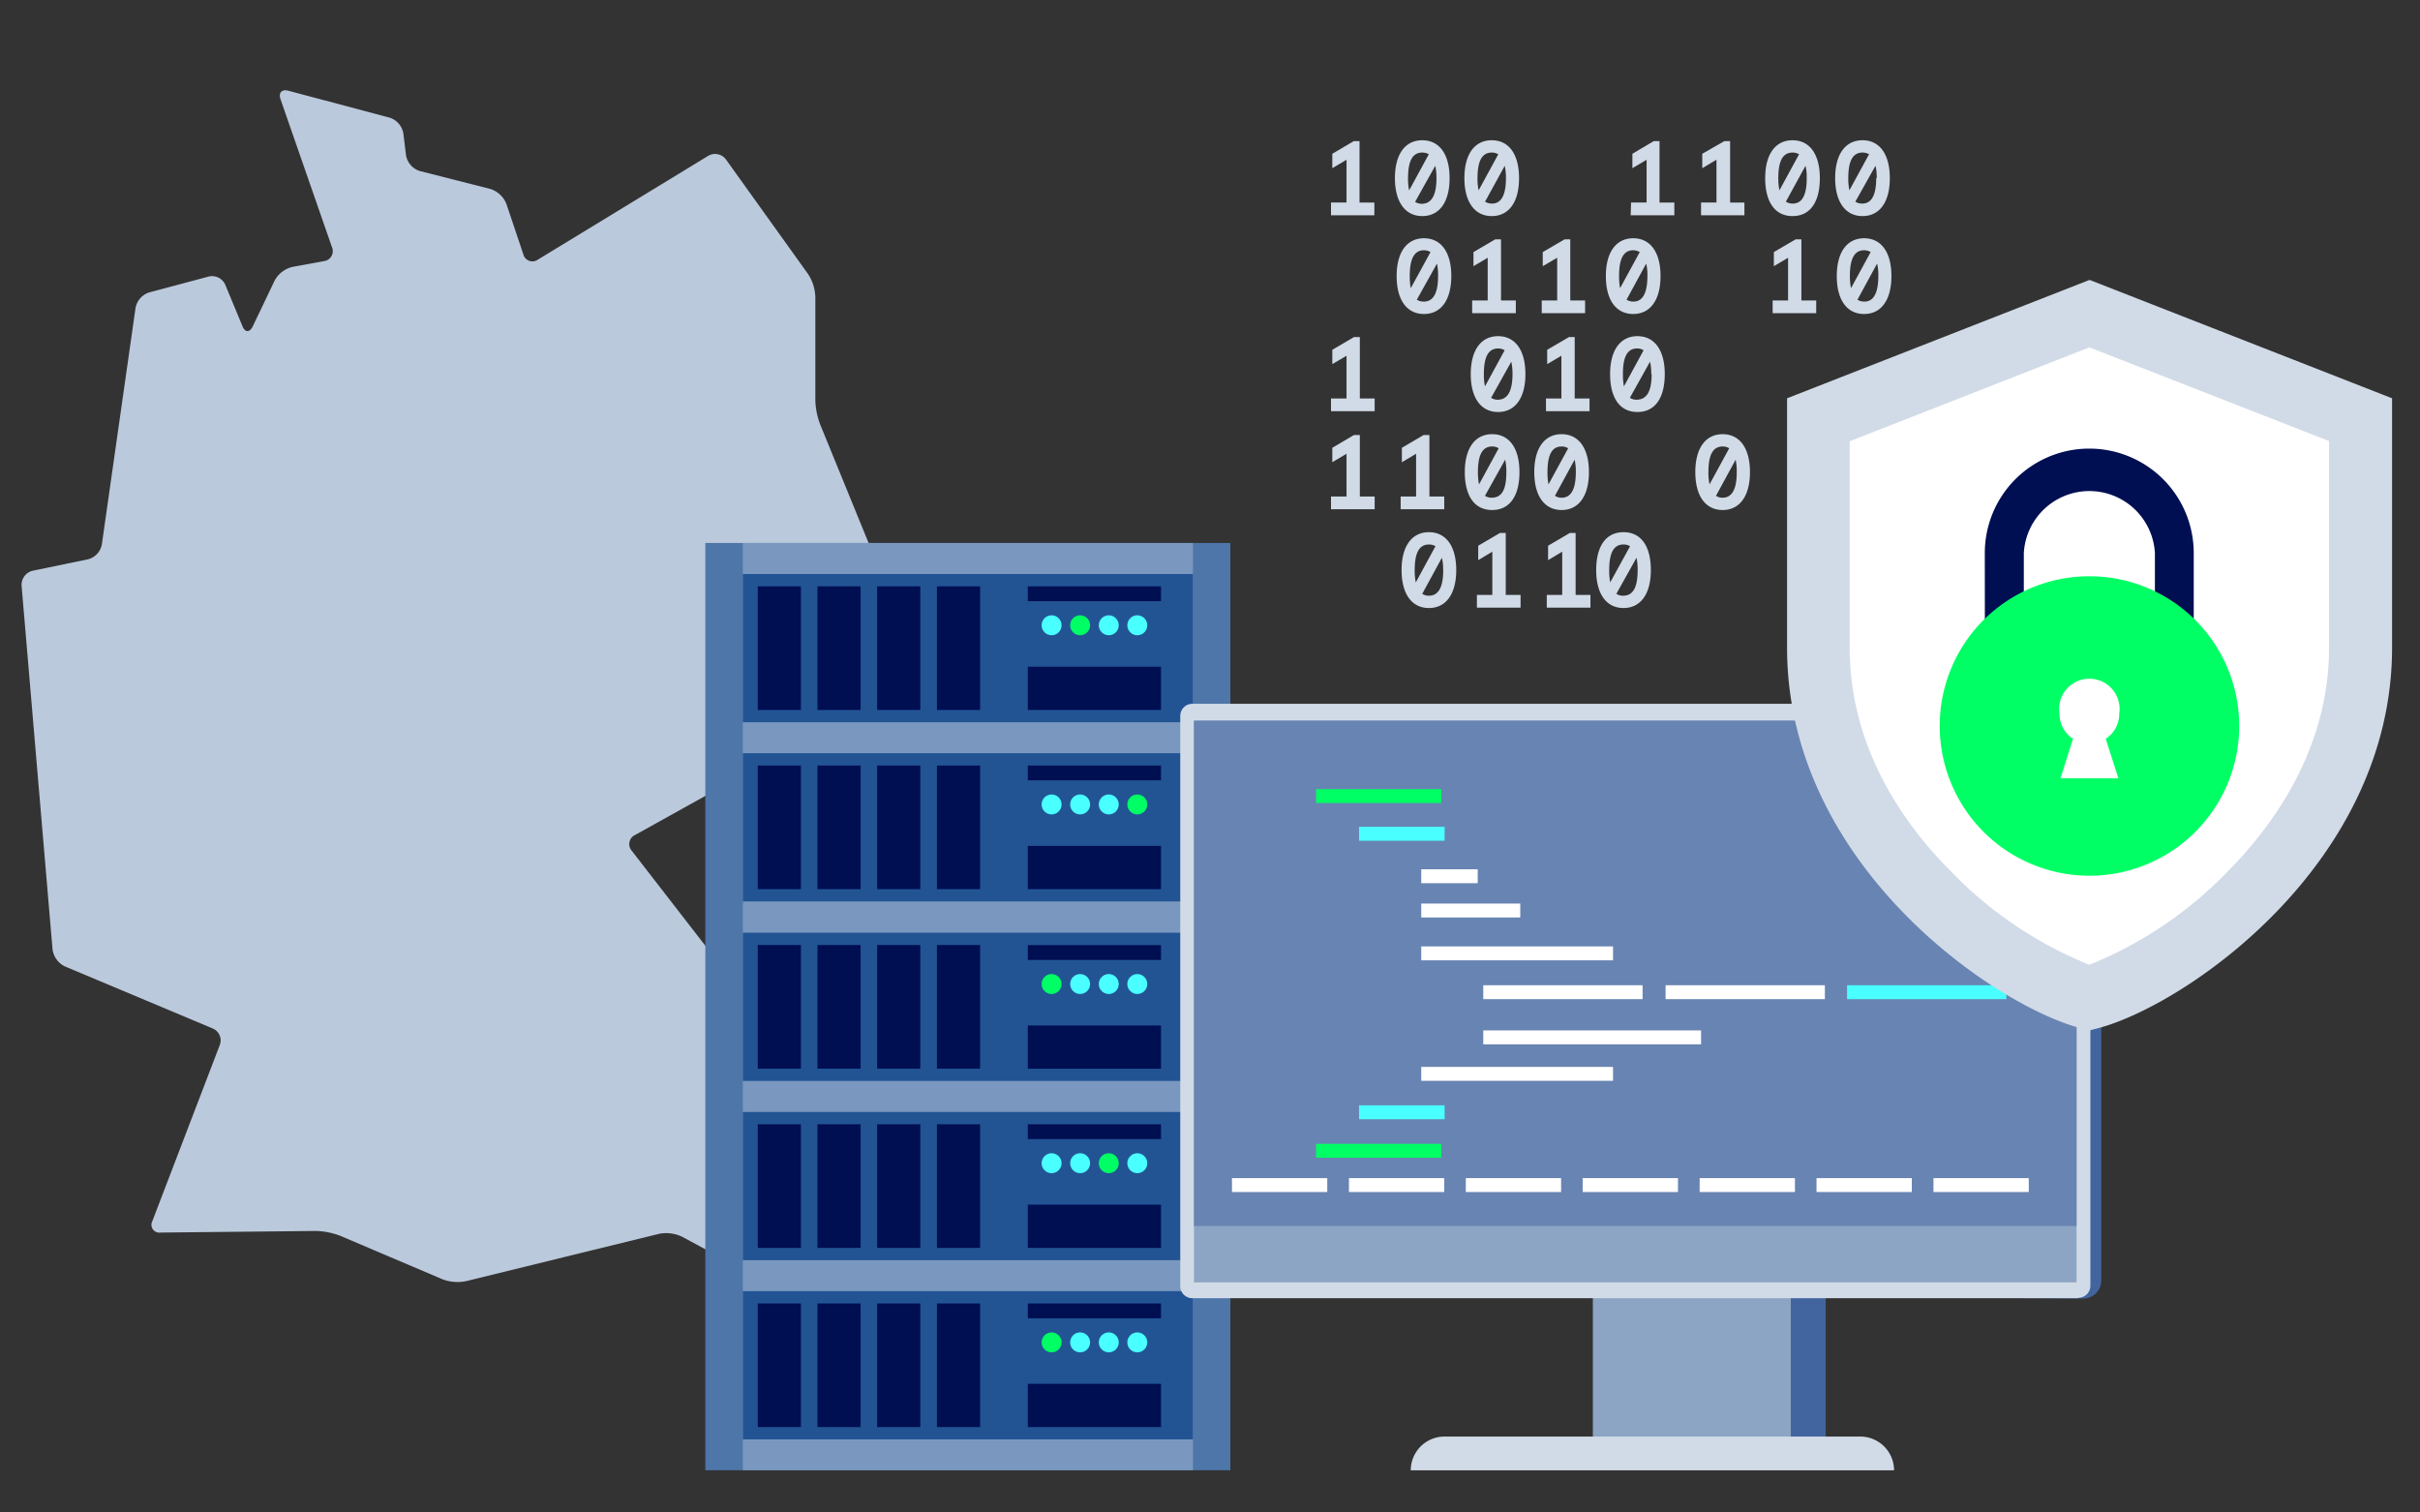 <?xml version="1.0" encoding="UTF-8"?>
<svg xmlns="http://www.w3.org/2000/svg" id="Ebene_1" data-name="Ebene 1" viewBox="0 0 240 150">
  <rect x="0" y="0" width="240" height="150" fill="#333333" stroke="none"/>
  <path d="M80.86,39.7V29.41a4.43,4.43,0,0,0-.72-2.23L72,15.82a1.34,1.34,0,0,0-1.77-.36L53.34,25.75a.93.93,0,0,1-1.44-.53l-1.68-5a2.54,2.54,0,0,0-1.59-1.48l-7-1.78a2,2,0,0,1-1.36-1.53L40,13.21a2,2,0,0,0-1.35-1.54L28.6,9c-.66-.18-1,.2-.78.84l5.1,14.67a1,1,0,0,1-.81,1.39L29,26.47a2.74,2.74,0,0,0-1.75,1.33l-2.19,4.58c-.3.61-.75.6-1,0l-1.72-4.14a1.43,1.43,0,0,0-1.66-.81L14.8,29a2,2,0,0,0-1.36,1.55L10.1,54a1.87,1.87,0,0,1-1.38,1.47L3.25,56.6a1.44,1.44,0,0,0-1.11,1.48L5.21,94.15a2.21,2.21,0,0,0,1.24,1.7L21.1,102a1.28,1.28,0,0,1,.7,1.63l-6.69,17.47a.78.78,0,0,0,.79,1.14l15.45-.16a7.4,7.4,0,0,1,2.37.47l10.16,4.32a4.21,4.21,0,0,0,2.33.19l19.17-4.7a3.66,3.66,0,0,1,2.28.3l3.5,1.89c.6.33,1,0,.8-.61l-1.4-5.89a2.44,2.44,0,0,1,.58-2.07l8.12-8.18a1.44,1.44,0,0,0,.11-1.85L62.65,84.37A1,1,0,0,1,63,82.8l19.77-11a5.66,5.66,0,0,1,2.31-.6h2a1.6,1.6,0,0,0,1.5-1.2l1.19-5.42a4.55,4.55,0,0,0-.2-2.34L81.33,42.07A7.4,7.4,0,0,1,80.86,39.7Z" fill="#bbc9dc"></path>
  <rect x="69.95" y="53.86" width="52.07" height="91.96" transform="translate(191.97 199.67) rotate(180)" fill="#4e76a9"></rect>
  <rect x="73.66" y="53.86" width="44.64" height="91.96" transform="translate(191.97 199.67) rotate(180)" fill="#7a98bf"></rect>
  <rect x="73.66" y="56.93" width="44.64" height="14.7" transform="translate(191.97 128.56) rotate(180)" fill="#225494"></rect>
  <rect x="75.15" y="58.15" width="4.28" height="12.26" transform="translate(154.58 128.56) rotate(180)" fill="#000e52"></rect>
  <rect x="81.07" y="58.15" width="4.28" height="12.26" transform="translate(166.42 128.56) rotate(180)" fill="#000e52"></rect>
  <rect x="86.99" y="58.15" width="4.28" height="12.26" transform="translate(178.26 128.56) rotate(180)" fill="#000e52"></rect>
  <rect x="92.91" y="58.15" width="4.28" height="12.26" transform="translate(190.11 128.56) rotate(180)" fill="#000e52"></rect>
  <rect x="101.94" y="58.15" width="13.21" height="1.47" transform="translate(217.08 117.77) rotate(180)" fill="#000e52"></rect>
  <rect x="101.94" y="66.12" width="13.21" height="4.29" transform="translate(217.08 136.53) rotate(180)" fill="#000e52"></rect>
  <circle cx="104.29" cy="62.01" r="0.99" fill="#4affff"></circle>
  <circle cx="107.12" cy="62.01" r="0.99" fill="#00ff64"></circle>
  <circle cx="109.96" cy="62.01" r="0.99" fill="#4affff"></circle>
  <circle cx="112.79" cy="62.01" r="0.99" fill="#4affff"></circle>
  <rect x="73.66" y="74.7" width="44.64" height="14.7" transform="translate(191.97 164.1) rotate(180)" fill="#225494"></rect>
  <rect x="75.15" y="75.92" width="4.28" height="12.26" transform="translate(154.58 164.1) rotate(180)" fill="#000e52"></rect>
  <rect x="81.07" y="75.92" width="4.28" height="12.26" transform="translate(166.42 164.1) rotate(180)" fill="#000e52"></rect>
  <rect x="86.99" y="75.92" width="4.28" height="12.26" transform="translate(178.26 164.1) rotate(180)" fill="#000e52"></rect>
  <rect x="92.91" y="75.92" width="4.28" height="12.26" transform="translate(190.11 164.1) rotate(180)" fill="#000e52"></rect>
  <rect x="101.94" y="75.92" width="13.21" height="1.47" transform="translate(217.08 153.31) rotate(180)" fill="#000e52"></rect>
  <rect x="101.94" y="83.89" width="13.21" height="4.29" transform="translate(217.08 172.07) rotate(180)" fill="#000e52"></rect>
  <circle cx="104.29" cy="79.78" r="0.99" fill="#4affff"></circle>
  <circle cx="107.12" cy="79.78" r="0.99" fill="#4affff"></circle>
  <circle cx="109.96" cy="79.78" r="0.99" fill="#4affff"></circle>
  <circle cx="112.79" cy="79.78" r="0.99" fill="#00ff64"></circle>
  <rect x="73.66" y="92.51" width="44.64" height="14.7" transform="translate(191.97 199.71) rotate(180)" fill="#225494"></rect>
  <rect x="75.15" y="93.73" width="4.28" height="12.26" transform="translate(154.58 199.71) rotate(180)" fill="#000e52"></rect>
  <rect x="81.07" y="93.73" width="4.28" height="12.26" transform="translate(166.42 199.71) rotate(180)" fill="#000e52"></rect>
  <rect x="86.99" y="93.73" width="4.28" height="12.26" transform="translate(178.26 199.71) rotate(180)" fill="#000e52"></rect>
  <rect x="92.91" y="93.73" width="4.28" height="12.26" transform="translate(190.11 199.71) rotate(180)" fill="#000e52"></rect>
  <rect x="101.94" y="93.73" width="13.21" height="1.47" transform="translate(217.08 188.93) rotate(180)" fill="#000e52"></rect>
  <rect x="101.94" y="101.7" width="13.21" height="4.29" transform="translate(217.08 207.69) rotate(180)" fill="#000e52"></rect>
  <circle cx="104.29" cy="97.59" r="0.99" fill="#00ff64"></circle>
  <circle cx="107.12" cy="97.59" r="0.99" fill="#4affff"></circle>
  <circle cx="109.96" cy="97.59" r="0.99" fill="#4affff"></circle>
  <circle cx="112.79" cy="97.59" r="0.99" fill="#4affff"></circle>
  <rect x="73.66" y="110.28" width="44.64" height="14.7" transform="translate(191.97 235.26) rotate(180)" fill="#225494"></rect>
  <rect x="75.15" y="111.5" width="4.28" height="12.26" transform="translate(154.58 235.26) rotate(180)" fill="#000e52"></rect>
  <rect x="81.07" y="111.5" width="4.28" height="12.26" transform="translate(166.42 235.26) rotate(180)" fill="#000e52"></rect>
  <rect x="86.99" y="111.5" width="4.28" height="12.26" transform="translate(178.26 235.26) rotate(180)" fill="#000e52"></rect>
  <rect x="92.91" y="111.5" width="4.28" height="12.26" transform="translate(190.11 235.26) rotate(180)" fill="#000e52"></rect>
  <rect x="101.94" y="111.5" width="13.21" height="1.47" transform="translate(217.08 224.47) rotate(180)" fill="#000e52"></rect>
  <rect x="101.94" y="119.47" width="13.21" height="4.29" transform="translate(217.08 243.23) rotate(180)" fill="#000e52"></rect>
  <circle cx="104.29" cy="115.36" r="0.99" fill="#4affff"></circle>
  <circle cx="107.12" cy="115.36" r="0.99" fill="#4affff"></circle>
  <circle cx="109.96" cy="115.36" r="0.99" fill="#00ff64"></circle>
  <circle cx="112.79" cy="115.36" r="0.99" fill="#4affff"></circle>
  <rect x="73.66" y="128.05" width="44.64" height="14.7" transform="translate(191.97 270.8) rotate(180)" fill="#225494"></rect>
  <rect x="75.15" y="129.27" width="4.28" height="12.26" transform="translate(154.58 270.8) rotate(180)" fill="#000e52"></rect>
  <rect x="81.07" y="129.27" width="4.28" height="12.26" transform="translate(166.42 270.8) rotate(180)" fill="#000e52"></rect>
  <rect x="86.99" y="129.27" width="4.28" height="12.26" transform="translate(178.26 270.8) rotate(180)" fill="#000e52"></rect>
  <rect x="92.91" y="129.27" width="4.28" height="12.26" transform="translate(190.11 270.8) rotate(180)" fill="#000e52"></rect>
  <rect x="101.94" y="129.27" width="13.21" height="1.47" transform="translate(217.08 260.01) rotate(180)" fill="#000e52"></rect>
  <rect x="101.94" y="137.25" width="13.21" height="4.29" transform="translate(217.08 278.78) rotate(180)" fill="#000e52"></rect>
  <circle cx="104.29" cy="133.13" r="0.99" fill="#00ff64"></circle>
  <circle cx="107.12" cy="133.13" r="0.99" fill="#4affff"></circle>
  <circle cx="109.96" cy="133.13" r="0.99" fill="#4affff"></circle>
  <circle cx="112.79" cy="133.13" r="0.99" fill="#4affff"></circle>
  <g id="SCREEN">
    <path d="M200.7,128.75V69.84h5.89a1.79,1.79,0,0,1,1.8,1.78V127a1.79,1.79,0,0,1-1.8,1.78Z" fill="#42659f"></path>
    <rect x="157.97" y="122.82" width="19.67" height="22.87" fill="#8da5c4"></rect>
    <rect x="177.64" y="127.33" width="3.42" height="17.32" fill="#42659f"></rect>
    <path d="M206.11,128.75H118.25a1.2,1.2,0,0,1-1.2-1.2V71a1.2,1.2,0,0,1,1.2-1.2h87.86a1.2,1.2,0,0,1,1.2,1.2v56.51a1.2,1.2,0,0,1-1.2,1.2" fill="#d1dbe7"></path>
    <rect x="118.41" y="71.47" width="87.53" height="55.71" fill="#8da5c4"></rect>
    <path d="M187.84,145.82H139.91a3.35,3.35,0,0,1,3.35-3.35h41.23a3.35,3.35,0,0,1,3.35,3.35" fill="#d1dbe7"></path>
  </g>
  <rect x="118.41" y="71.47" width="87.53" height="50.12" fill="#6884b2"></rect>
  <rect x="130.52" y="78.26" width="12.42" height="1.38" fill="#00ff64"></rect>
  <rect x="130.52" y="113.44" width="12.42" height="1.38" fill="#00ff64"></rect>
  <rect x="134.78" y="82" width="8.49" height="1.38" fill="#4affff"></rect>
  <rect x="134.78" y="109.62" width="8.49" height="1.38" fill="#4affff"></rect>
  <rect x="140.95" y="86.21" width="5.6" height="1.38" fill="#fff"></rect>
  <rect x="122.18" y="116.84" width="9.45" height="1.38" fill="#fff"></rect>
  <rect x="133.78" y="116.84" width="9.45" height="1.38" fill="#fff"></rect>
  <rect x="145.37" y="116.84" width="9.45" height="1.38" fill="#fff"></rect>
  <rect x="156.96" y="116.84" width="9.45" height="1.38" fill="#fff"></rect>
  <rect x="168.56" y="116.84" width="9.45" height="1.38" fill="#fff"></rect>
  <rect x="180.15" y="116.84" width="9.45" height="1.38" fill="#fff"></rect>
  <rect x="191.75" y="116.84" width="9.45" height="1.38" fill="#fff"></rect>
  <rect x="140.95" y="89.61" width="9.82" height="1.38" fill="#fff"></rect>
  <rect x="140.95" y="93.86" width="19.02" height="1.38" fill="#fff"></rect>
  <rect x="140.95" y="105.81" width="19.02" height="1.38" fill="#fff"></rect>
  <rect x="147.1" y="97.71" width="15.8" height="1.38" fill="#fff"></rect>
  <rect x="147.1" y="102.19" width="21.6" height="1.38" fill="#fff"></rect>
  <rect x="165.18" y="97.71" width="15.8" height="1.38" fill="#fff"></rect>
  <rect x="183.18" y="97.71" width="15.8" height="1.38" fill="#4affff"></rect>
  <path d="M207.21,31.4,181.09,41.63V64.15c0,10.89,5.89,19.18,10.83,24.23,5.72,5.83,11.93,9.24,15.29,10.38,3.36-1.14,9.58-4.55,15.29-10.38,4.94-5,10.84-13.34,10.84-24.23V41.63Z" fill="#fff"></path>
  <path d="M206.44,102c-8.6-2.22-29.21-16.23-29.21-37.75V39.5l30-11.74,30,11.74V64.23c0,21.52-20.61,35.53-29.2,37.75l-.78.2Zm.77-67.55-23.77,9.31V64.23c0,9.91,5.36,17.46,9.86,22a39.68,39.68,0,0,0,13.91,9.45,39.68,39.68,0,0,0,13.91-9.45c4.5-4.59,9.86-12.14,9.86-22V43.74Z" fill="#d1dbe7"></path>
  <path d="M196.85,67.85h3.86v-13a6.51,6.51,0,0,1,13,0v13h3.85v-13a10.36,10.36,0,1,0-20.72,0Z" fill="#000e52"></path>
  <path d="M192.37,72a14.85,14.85,0,1,0,14.84-14.85A14.83,14.83,0,0,0,192.37,72Zm13.22,1.27a2.92,2.92,0,0,1-1.34-2.47,3,3,0,1,1,5.92,0,2.92,2.92,0,0,1-1.34,2.47l1.26,3.92h-5.75Z" fill="#00ff64"></path>
  <path d="M132,20.08h1.54V15.84l-1.41.84V15.25L134.25,14h.58v6.09h1.47v1.26H132Z" fill="#d1dbe7"></path>
  <path d="M138.34,17.67c0-2.36,1-3.76,2.71-3.76s2.71,1.4,2.71,3.76-1,3.76-2.71,3.76S138.34,20,138.34,17.67Zm3.36-2.37a1.23,1.23,0,0,0-.65-.17c-1,0-1.41.9-1.41,2.54a5.37,5.37,0,0,0,.11,1.21Zm.76,2.37a5.44,5.44,0,0,0-.12-1.23l-2,3.58a1.22,1.22,0,0,0,.66.19C142,20.21,142.46,19.31,142.46,17.67Z" fill="#d1dbe7"></path>
  <path d="M145.23,17.67c0-2.36,1-3.76,2.71-3.76s2.71,1.4,2.71,3.76-1,3.76-2.71,3.76S145.23,20,145.23,17.67Zm3.36-2.37a1.23,1.23,0,0,0-.65-.17c-1,0-1.41.9-1.41,2.54a5.37,5.37,0,0,0,.11,1.21Zm.76,2.37a5.44,5.44,0,0,0-.12-1.23L147.28,20a1.22,1.22,0,0,0,.66.19C148.9,20.21,149.35,19.31,149.35,17.67Z" fill="#d1dbe7"></path>
  <path d="M161.76,20.08h1.54V15.84l-1.41.84V15.25L164,14h.58v6.09h1.47v1.26h-4.33Z" fill="#d1dbe7"></path>
  <path d="M168.7,20.08h1.53V15.84l-1.41.84V15.25L171,14h.58v6.09H173v1.26H168.7Z" fill="#d1dbe7"></path>
  <path d="M175.06,17.67c0-2.36,1-3.76,2.71-3.76s2.71,1.4,2.71,3.76-.95,3.76-2.71,3.76S175.06,20,175.06,17.67Zm3.36-2.37a1.23,1.23,0,0,0-.65-.17c-1,0-1.41.9-1.41,2.54a6,6,0,0,0,.11,1.21Zm.76,2.37a4.92,4.92,0,0,0-.12-1.23L177.11,20a1.22,1.22,0,0,0,.66.19C178.74,20.21,179.18,19.31,179.18,17.67Z" fill="#d1dbe7"></path>
  <path d="M182,17.67c0-2.36,1-3.76,2.71-3.76s2.71,1.4,2.71,3.76-1,3.76-2.71,3.76S182,20,182,17.67Zm3.36-2.37a1.23,1.23,0,0,0-.65-.17c-1,0-1.41.9-1.41,2.54a6,6,0,0,0,.11,1.21Zm.76,2.37a4.92,4.92,0,0,0-.12-1.23L184,20a1.22,1.22,0,0,0,.66.19C185.63,20.21,186.07,19.31,186.07,17.67Z" fill="#d1dbe7"></path>
  <path d="M138.51,27.38c0-2.35,1-3.75,2.71-3.75s2.71,1.4,2.71,3.75-1,3.76-2.71,3.76S138.51,29.74,138.51,27.38ZM141.87,25a1.24,1.24,0,0,0-.65-.18c-1,0-1.41.91-1.41,2.54a6.12,6.12,0,0,0,.1,1.22Zm.75,2.36a5.46,5.46,0,0,0-.11-1.22l-2,3.58a1.23,1.23,0,0,0,.67.19C142.18,29.93,142.62,29,142.62,27.38Z" fill="#d1dbe7"></path>
  <path d="M146,29.8h1.54V25.56l-1.41.84V25l2.15-1.26h.58V29.8h1.47v1.26H146Z" fill="#d1dbe7"></path>
  <path d="M152.9,29.8h1.53V25.56L153,26.4V25l2.16-1.26h.57V29.8h1.47v1.26H152.9Z" fill="#d1dbe7"></path>
  <path d="M159.26,27.38c0-2.35,1-3.75,2.71-3.75s2.71,1.4,2.71,3.75-1,3.76-2.71,3.76S159.26,29.74,159.26,27.38ZM162.62,25a1.24,1.24,0,0,0-.65-.18c-1,0-1.4.91-1.4,2.54a6.12,6.12,0,0,0,.1,1.22Zm.76,2.36a4.89,4.89,0,0,0-.12-1.22l-1.95,3.58a1.22,1.22,0,0,0,.66.19C162.94,29.93,163.38,29,163.38,27.38Z" fill="#d1dbe7"></path>
  <path d="M175.8,29.8h1.53V25.56l-1.41.84V25l2.15-1.26h.58V29.8h1.47v1.26H175.8Z" fill="#d1dbe7"></path>
  <path d="M182.16,27.38c0-2.35,1-3.75,2.71-3.75s2.71,1.4,2.71,3.75-1,3.76-2.71,3.76S182.16,29.74,182.16,27.38ZM185.52,25a1.24,1.24,0,0,0-.65-.18c-1,0-1.41.91-1.41,2.54a6.05,6.05,0,0,0,.11,1.22Zm.76,2.36a4.89,4.89,0,0,0-.12-1.22l-1.95,3.58a1.22,1.22,0,0,0,.66.19C185.84,29.93,186.28,29,186.28,27.38Z" fill="#d1dbe7"></path>
  <path d="M132,39.52h1.54V35.28l-1.41.83V34.69l2.15-1.26h.58v6.09h1.47v1.26H132Z" fill="#d1dbe7"></path>
  <path d="M145.86,37.1c0-2.35,1-3.76,2.71-3.76s2.71,1.41,2.71,3.76-1,3.76-2.71,3.76S145.86,39.45,145.86,37.1Zm3.36-2.36a1.15,1.15,0,0,0-.65-.18c-1,0-1.41.9-1.41,2.54a5.52,5.52,0,0,0,.11,1.22ZM150,37.1a5.57,5.57,0,0,0-.12-1.23l-2,3.58a1.14,1.14,0,0,0,.66.19C149.54,39.64,150,38.74,150,37.1Z" fill="#d1dbe7"></path>
  <path d="M153.32,39.52h1.53V35.28l-1.41.83V34.69l2.16-1.26h.57v6.09h1.47v1.26h-4.32Z" fill="#d1dbe7"></path>
  <path d="M159.68,37.1c0-2.35,1-3.76,2.71-3.76s2.71,1.41,2.71,3.76-.95,3.76-2.71,3.76S159.68,39.45,159.68,37.1ZM163,34.74a1.13,1.13,0,0,0-.65-.18c-1,0-1.4.9-1.4,2.54a6.26,6.26,0,0,0,.1,1.22Zm.76,2.36a5,5,0,0,0-.12-1.23l-2,3.58a1.14,1.14,0,0,0,.66.19C163.36,39.64,163.8,38.74,163.8,37.1Z" fill="#d1dbe7"></path>
  <path d="M132,49.24h1.54V45l-1.41.84V44.41l2.15-1.27h.58v6.1h1.47V50.5H132Z" fill="#d1dbe7"></path>
  <path d="M138.91,49.24h1.53V45l-1.41.84V44.41l2.16-1.27h.57v6.1h1.47V50.5h-4.32Z" fill="#d1dbe7"></path>
  <path d="M145.27,46.82c0-2.35,1-3.76,2.71-3.76s2.71,1.41,2.71,3.76-.95,3.76-2.71,3.76S145.27,49.17,145.27,46.82Zm3.36-2.36a1.15,1.15,0,0,0-.65-.18c-1,0-1.41.9-1.41,2.54a6.2,6.2,0,0,0,.11,1.22Zm.76,2.36a5,5,0,0,0-.12-1.23l-2,3.58a1.14,1.14,0,0,0,.66.19C149,49.36,149.39,48.46,149.39,46.82Z" fill="#d1dbe7"></path>
  <path d="M152.16,46.82c0-2.35,1-3.76,2.71-3.76s2.71,1.41,2.71,3.76-1,3.76-2.71,3.76S152.16,49.17,152.16,46.82Zm3.36-2.36a1.15,1.15,0,0,0-.65-.18c-1,0-1.4.9-1.4,2.54a6.26,6.26,0,0,0,.1,1.22Zm.76,2.36a5,5,0,0,0-.12-1.23l-1.95,3.58a1.14,1.14,0,0,0,.66.19C155.84,49.36,156.28,48.46,156.28,46.82Z" fill="#d1dbe7"></path>
  <path d="M168.13,46.82c0-2.35,1-3.76,2.71-3.76s2.71,1.41,2.71,3.76-1,3.76-2.71,3.76S168.13,49.17,168.13,46.82Zm3.36-2.36a1.15,1.15,0,0,0-.65-.18c-1,0-1.41.9-1.41,2.54a5.52,5.52,0,0,0,.11,1.22Zm.75,2.36a5.62,5.62,0,0,0-.11-1.23l-1.95,3.58a1.14,1.14,0,0,0,.66.19C171.8,49.36,172.24,48.46,172.24,46.82Z" fill="#d1dbe7"></path>
  <path d="M139,56.54c0-2.35,1-3.76,2.71-3.76s2.71,1.41,2.71,3.76-1,3.76-2.71,3.76S139,58.89,139,56.54Zm3.36-2.37a1.23,1.23,0,0,0-.65-.17c-1,0-1.41.9-1.41,2.54a5.52,5.52,0,0,0,.11,1.22Zm.76,2.37a5,5,0,0,0-.12-1.23l-1.95,3.58a1.14,1.14,0,0,0,.66.19C142.69,59.08,143.13,58.18,143.13,56.54Z" fill="#d1dbe7"></path>
  <path d="M146.47,59H148V54.71l-1.4.84V54.12l2.15-1.26h.58V59h1.47v1.26h-4.33Z" fill="#d1dbe7"></path>
  <path d="M153.4,59h1.53V54.71l-1.4.84V54.12l2.15-1.26h.58V59h1.47v1.26H153.4Z" fill="#d1dbe7"></path>
  <path d="M158.3,56.54c0-2.35.95-3.76,2.71-3.76s2.71,1.41,2.71,3.76-1,3.76-2.71,3.76S158.3,58.89,158.3,56.54Zm3.36-2.37A1.23,1.23,0,0,0,161,54c-1,0-1.41.9-1.41,2.54a6.26,6.26,0,0,0,.1,1.22Zm.75,2.37a5.62,5.62,0,0,0-.11-1.23l-2,3.58a1.15,1.15,0,0,0,.67.19C162,59.08,162.41,58.18,162.41,56.54Z" fill="#d1dbe7"></path>
</svg>
